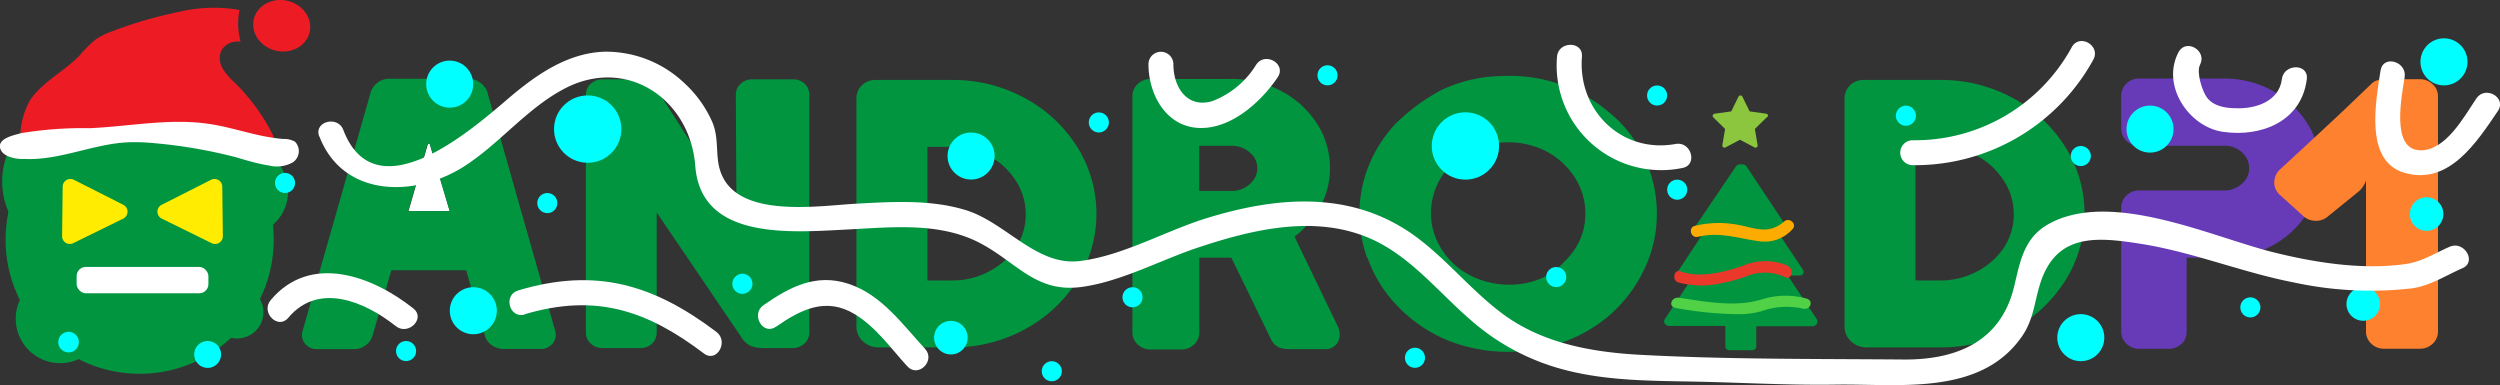 <svg xmlns="http://www.w3.org/2000/svg" viewBox="0 0 300.75 46.32"><rect x="0" y="0" width="300.75" height="46.32" fill="#333333" stroke="none"/><defs><style>.cls-1{fill:#019540;}.cls-2{fill:#fff;}.cls-3{fill:#ffec01;}.cls-4{fill:#673ab8;}.cls-5{fill:#fe812f;}.cls-6{fill:#3cb2a2;}.cls-7{fill:aqua;}.cls-8{fill:#fcac01;}.cls-9{fill:#ea382a;}.cls-10{fill:#50d146;}.cls-11{fill:#8cc63f;}.cls-12{fill:#ed1c24;}</style></defs><title>Ресурс 14</title><g id="Слой_2" data-name="Слой 2"><g id="Слой_1-2" data-name="Слой 1"><circle class="cls-1" cx="18.29" cy="17.67" r="7.73"/><circle class="cls-1" cx="16.8" cy="28.84" r="16.13"/><circle class="cls-1" cx="29.31" cy="23.02" r="5.35"/><circle class="cls-1" cx="9.38" cy="21.82" r="9.12"/><circle class="cls-1" cx="7.24" cy="38.34" r="5.35"/><circle class="cls-1" cx="28.52" cy="37.55" r="3.17"/><rect class="cls-2" x="9.22" y="32.11" width="15.85" height="3.17" rx="1.1" ry="1.1"/><path class="cls-3" d="M26.81,28.41a.93.93,0,0,1-1.35.84l-6-2.95a.93.93,0,0,1,0-1.67l5.93-3a.93.93,0,0,1,1.35.83Z"/><path class="cls-3" d="M7.47,28.41a.93.93,0,0,0,1.35.84l6-2.95a.93.93,0,0,0,0-1.67l-5.93-3a.93.93,0,0,0-1.35.83Z"/><polygon class="cls-2" points="51.49 17.28 49.14 25.4 54.1 25.4 51.71 17.3 51.49 17.28"/><path class="cls-1" d="M58.6,11l-.08-.2a2.62,2.62,0,0,0-.84-.92,2.23,2.23,0,0,0-1.26-.4H46.78a2.23,2.23,0,0,0-1.26.4,2.51,2.51,0,0,0-.86,1l-8.28,29a1.64,1.64,0,0,0,.39,1.55A1.77,1.77,0,0,0,38.1,42h4.54A2.25,2.25,0,0,0,44,41.53a2.11,2.11,0,0,0,.81-1.13l2.27-7.89h0l9,0,2.26,7.9a2,2,0,0,0,.89,1.16,2.35,2.35,0,0,0,1.29.41h4.54a1.77,1.77,0,0,0,1.29-.52,1.7,1.7,0,0,0,.51-1.21l-.08-.48ZM54.1,25.4h-5l2.35-8.12h.22Z"/><path class="cls-1" d="M95.37,9.54H90.5a2,2,0,0,0-1.34.49,1.76,1.76,0,0,0-.64,1.38l.08,14.33L78.8,10.41l0-.06a1.94,1.94,0,0,0-1.56-.81H72.46a2,2,0,0,0-1.34.49,1.76,1.76,0,0,0-.64,1.38V40a1.76,1.76,0,0,0,.64,1.38,2,2,0,0,0,1.34.49H77.1a1.94,1.94,0,0,0,1.33-.53A1.78,1.78,0,0,0,79,40L79,25.56,89.12,40.47a2.7,2.7,0,0,0,1.24,1.16,4.6,4.6,0,0,0,1.71.24h3.29a2.05,2.05,0,0,0,1.35-.49A1.79,1.79,0,0,0,97.36,40V11.4A1.79,1.79,0,0,0,96.71,10,2,2,0,0,0,95.37,9.54Z"/><path class="cls-1" d="M123.23,11.77a18,18,0,0,0-8.67-2.15h-9.27a2.24,2.24,0,0,0-1.6.64,2.15,2.15,0,0,0-.66,1.57V39.28a2.4,2.4,0,0,0,.8,1.8,2.66,2.66,0,0,0,1.84.71h8.9a18,18,0,0,0,8.67-2.15,16.88,16.88,0,0,0,6.31-5.83,15.11,15.11,0,0,0,0-16.19A16.82,16.82,0,0,0,123.23,11.77ZM119,32.64a9.2,9.2,0,0,1-4.43,1.1h-3V17.67h3a9.2,9.2,0,0,1,4.43,1.1,8.64,8.64,0,0,1,3.22,3,7.23,7.23,0,0,1,1.17,4,7.12,7.12,0,0,1-1.17,4A8.69,8.69,0,0,1,119,32.64Z"/><path class="cls-1" d="M155.73,28.47a11.55,11.55,0,0,0,3.06-3.54A9.64,9.64,0,0,0,160,20.25a9.86,9.86,0,0,0-1.62-5.46,11.3,11.3,0,0,0-4.33-3.88,12.67,12.67,0,0,0-5.92-1.41H138.4a2.19,2.19,0,0,0-1.51.58,2,2,0,0,0-.66,1.46V40a2,2,0,0,0,.66,1.46,2.19,2.19,0,0,0,1.51.58h3.71a2.19,2.19,0,0,0,1.51-.58,2,2,0,0,0,.66-1.46V31h3.85l4.75,9.76A2,2,0,0,0,154,41.85a4.08,4.08,0,0,0,1.19.15h4.08a1.7,1.7,0,0,0,1.89-1.74,2.35,2.35,0,0,0-.28-1.11Zm-4.48-8.21a2.43,2.43,0,0,1-.89,1.87,3.18,3.18,0,0,1-2.23.84h-3.86V17.54h3.85a3.2,3.2,0,0,1,2.25.82A2.41,2.41,0,0,1,151.25,20.25Z"/><path class="cls-1" d="M193.53,13.48a18.19,18.19,0,0,0-4.77-2.93,18.51,18.51,0,0,0-8.11-1.4h-.19a17.55,17.55,0,0,0-7.12,1.71A23.59,23.59,0,0,0,167.78,15a16.36,16.36,0,0,0-3.15,5,15.54,15.54,0,0,0-1.09,5.72,15.74,15.74,0,0,0,.89,5.19l.17.33a15.79,15.79,0,0,0,3.63,5.69,17.6,17.6,0,0,0,5.89,4,19.59,19.59,0,0,0,15.48-.41,18.63,18.63,0,0,0,3.57-2.21,17,17,0,0,0,5.29-7.51,15.33,15.33,0,0,0,.86-5A15.61,15.61,0,0,0,197,17.48,14.21,14.21,0,0,0,193.53,13.48ZM185.7,33.36a9.72,9.72,0,0,1-4.18.89,10.29,10.29,0,0,1-3.24-.53,9.59,9.59,0,0,1-2.83-1.48,9,9,0,0,1-2.45-3,7.78,7.78,0,0,1-.85-3.54,8.21,8.21,0,0,1,2.09-5.53l.75-.69a8.48,8.48,0,0,1,2.92-1.75,10.44,10.44,0,0,1,3.52-.61,10,10,0,0,1,3.84.74,9.05,9.05,0,0,1,4,3.23,7.94,7.94,0,0,1,1.45,4.61,7.73,7.73,0,0,1-.79,3.44,8.45,8.45,0,0,1-1.69,2.29l-1.17,1.18Z"/><path class="cls-1" d="M242.1,11.77a18,18,0,0,0-8.67-2.15h-9.27a2.24,2.24,0,0,0-1.6.64,2.15,2.15,0,0,0-.66,1.57V39.28a2.4,2.4,0,0,0,.8,1.8,2.66,2.66,0,0,0,1.84.71h8.9a18,18,0,0,0,8.67-2.15,16.88,16.88,0,0,0,6.31-5.83,15.11,15.11,0,0,0,0-16.19A16.82,16.82,0,0,0,242.1,11.77Zm-4.24,20.87a9.2,9.2,0,0,1-4.43,1.1h-3V17.67h3a9.2,9.2,0,0,1,4.43,1.1,8.64,8.64,0,0,1,3.22,3,7.23,7.23,0,0,1,1.17,4,7.12,7.12,0,0,1-1.17,4A8.69,8.69,0,0,1,237.86,32.64Z"/><path class="cls-4" d="M273.33,10.89a11.93,11.93,0,0,0-5.77-1.44H257.31a2.13,2.13,0,0,0-1.47.58,2,2,0,0,0-.66,1.5v3.93a2,2,0,0,0,.66,1.5,2.13,2.13,0,0,0,1.46.57h10.25a3.06,3.06,0,0,1,2.17.81,2.47,2.47,0,0,1,.85,1.9,2.36,2.36,0,0,1-.86,1.85,3.08,3.08,0,0,1-2.16.82H257.31a2.13,2.13,0,0,0-1.47.58,2,2,0,0,0-.66,1.5V39.92a2,2,0,0,0,.66,1.46,2.13,2.13,0,0,0,1.47.58h3.57a2.24,2.24,0,0,0,1.49-.53,1.92,1.92,0,0,0,.68-1.5V31h4.51a11.93,11.93,0,0,0,5.77-1.44,11.43,11.43,0,0,0,4.22-3.9,9.9,9.9,0,0,0,1.59-5.42,10,10,0,0,0-1.59-5.43A11.37,11.37,0,0,0,273.33,10.89Z"/><path class="cls-5" d="M292.62,10.11a2.19,2.19,0,0,0-1.51-.58H287a2.69,2.69,0,0,0-1.43.31l-.2.16L282,13.22c-.91.86-2.22,2.08-4,3.73l-3.82,3.53-.13.15a2.26,2.26,0,0,0-.46,1.34,2,2,0,0,0,.68,1.48L277.1,26a2.15,2.15,0,0,0,1.49.56,2.12,2.12,0,0,0,1.45-.52L283.79,23a3,3,0,0,0,.84-1.29v18.2a2,2,0,0,0,.66,1.46,2.13,2.13,0,0,0,1.47.58h4.36a2.19,2.19,0,0,0,1.51-.58,2,2,0,0,0,.66-1.46V11.57A1.94,1.94,0,0,0,292.62,10.11Z"/><path class="cls-6" d="M88.91,44.13"/><path class="cls-1" d="M218.52,38.34l-3.45-5.19h1.4a.57.57,0,0,0,.37-.13.41.41,0,0,0,.14-.32.44.44,0,0,0-.1-.27l-3.21-4.82h.8a.5.5,0,0,0,.27-.08.36.36,0,0,0,.1-.24.31.31,0,0,0,0-.14l-4.69-7.06a.6.6,0,0,0-.57-.32h-.22a.6.6,0,0,0-.57.32L204,27.16a.31.31,0,0,0,0,.14.36.36,0,0,0,.1.24.5.5,0,0,0,.27.08h.8L202,32.44a.44.44,0,0,0-.1.27A.41.41,0,0,0,202,33a.57.57,0,0,0,.37.13h1.4l-3.45,5.19a.63.63,0,0,0-.13.33.5.5,0,0,0,.19.4.64.64,0,0,0,.45.16v0h6.73v2.48a.36.36,0,0,0,.14.3.48.48,0,0,0,.35.14h2.74a.48.48,0,0,0,.35-.14.36.36,0,0,0,.14-.3V39.25H218v0a.64.64,0,0,0,.45-.16.5.5,0,0,0,.19-.4A.63.63,0,0,0,218.52,38.34Z"/><circle class="cls-7" cx="54.1" cy="10.12" r="2.83"/><circle class="cls-7" cx="56.94" cy="37.38" r="2.83"/><circle class="cls-7" cx="24.98" cy="42.64" r="1.62"/><circle class="cls-7" cx="70.7" cy="15.53" r="4.05"/><circle class="cls-7" cx="116.82" cy="18.77" r="2.83"/><circle class="cls-7" cx="114.39" cy="40.62" r="2.02"/><circle class="cls-7" cx="176.29" cy="17.56" r="4.05"/><circle class="cls-7" cx="89.31" cy="34.14" r="1.21"/><circle class="cls-7" cx="136.24" cy="35.76" r="1.21"/><circle class="cls-7" cx="199.35" cy="11.49" r="1.21"/><circle class="cls-7" cx="187.21" cy="33.33" r="1.21"/><circle class="cls-7" cx="201.77" cy="22.82" r="1.21"/><circle class="cls-7" cx="229.28" cy="13.92" r="1.21"/><circle class="cls-7" cx="250.32" cy="18.77" r="1.21"/><circle class="cls-7" cx="258.65" cy="15.53" r="2.83"/><circle class="cls-7" cx="250.32" cy="40.62" r="2.83"/><circle class="cls-7" cx="294.01" cy="7.44" r="2.83"/><circle class="cls-7" cx="284.3" cy="36.57" r="2.02"/><circle class="cls-7" cx="291.92" cy="25.75" r="2.02"/><circle class="cls-7" cx="270.72" cy="36.98" r="1.21"/><circle class="cls-7" cx="126.53" cy="44.66" r="1.21"/><circle class="cls-7" cx="159.7" cy="9.06" r="1.21"/><circle class="cls-7" cx="48.85" cy="42.23" r="1.21"/><circle class="cls-7" cx="132.19" cy="14.73" r="1.21"/><circle class="cls-7" cx="65.84" cy="24.43" r="1.21"/><circle class="cls-7" cx="34.29" cy="22.01" r="1.21"/><circle class="cls-7" cx="170.22" cy="43.04" r="1.21"/><path class="cls-8" d="M214.63,26.65c-2,1.74-3.78.64-6,.32a12.2,12.2,0,0,0-4.73.2c-.86.21-.49,1.53.36,1.32,2.77-.67,5,.27,7.65.56a4.45,4.45,0,0,0,3.69-1.44C216.26,27,215.29,26.07,214.63,26.65Z"/><path class="cls-9" d="M215.16,32a6.9,6.9,0,0,0-5.57,0c-2.15.75-5.2,1.49-7.42.64-.75-.29-1.08,1-.33,1.32a10.82,10.82,0,0,0,5.37.08,17.51,17.51,0,0,0,3-.84,5.69,5.69,0,0,1,4.58.17c.75.31,1.07-1,.33-1.32Z"/><path class="cls-10" d="M217.28,35.91A9.4,9.4,0,0,0,212,36c-3.19,1-6.76.3-10-.18-.95-.14-1.36,1.09-.4,1.23a43.66,43.66,0,0,0,7.83.75,10.64,10.64,0,0,0,2.4-.34,9.07,9.07,0,0,1,5.08-.33C217.82,37.34,218.23,36.11,217.28,35.91Z"/><path class="cls-2" d="M38.41,16.38C41.27,23.84,50,23.76,55.86,20c4.23-2.72,7.44-6.86,11.89-9.25C75.27,6.66,83,11.84,83.64,19.94c.68,9.1,11.67,8,18.66,7.65,5.11-.27,10.68-.84,15.42,1.56,4.51,2.29,6.79,6.09,12.31,5.38,4.81-.62,9.65-3.29,14.24-4.8,6.71-2.22,14.33-4,21.05-.82,4.59,2.2,7.84,6.35,11.63,9.61a27.55,27.55,0,0,0,11.38,6c5.08,1.31,10.39,1.29,15.6,1.39,5.65.11,11.26.45,16.91.36,7.5-.12,17.37,1.42,22.38-5.77,1.44-2.06,1.5-4.15,2.23-6.43,1.95-6.1,6.92-5.55,12.14-4.73,6.27,1,12.19,3.45,18.41,4.65a43.62,43.62,0,0,0,14.22.69c2.22-.34,4-1.54,6-2.41,1.77-.75.24-3.34-1.51-2.59s-3.28,1.77-5.18,2.06c-5.23.79-11.07-.15-16.12-1.41C266,28.47,253.84,22.74,246.36,27c-2.91,1.67-3.34,4.51-4.07,7.51-1.6,6.59-6.92,8.79-13.29,8.74-10.64-.09-21.31,0-31.94-.58-5.66-.33-11.44-1.39-16.12-4.79-3.76-2.74-6.69-6.46-10.41-9.26-7.64-5.74-16.67-5.06-25.38-2.37-4.94,1.52-10.19,4.58-15.34,5.16s-8.83-4.67-13.65-6.14c-4.22-1.29-8.75-1-13.09-.77-4.66.25-14.59,1.9-16.44-4-.6-1.9-.1-3.77-.92-5.77A14,14,0,0,0,82.33,10a13.68,13.68,0,0,0-9.62-3.78c-4.64.16-8.52,3-11.91,5.93-4.25,3.61-15.66,13.5-19.5,3.48-.68-1.78-3.59-1-2.89.8Z"/><path class="cls-2" d="M34.68,38.23c3.65-4.36,9.25-1.92,12.93,1,1.5,1.19,3.63-.92,2.12-2.12-4.89-3.89-12.39-6.72-17.17-1-1.23,1.47.88,3.6,2.12,2.12Z"/><path class="cls-2" d="M63.14,37.8c8.54-2.53,14.68-.47,21.55,4.73,1.54,1.16,3-1.44,1.51-2.59-7.59-5.74-14.56-7.79-23.86-5-1.85.55-1.06,3.44.8,2.89Z"/><path class="cls-2" d="M93.37,39.3c3-2.09,6-3.59,9.45-1.51,2.55,1.54,4.36,4.13,6.34,6.29,1.31,1.42,3.43-.7,2.12-2.12-2.7-2.93-5.23-6.5-9.18-7.81s-7.11.38-10.25,2.56c-1.57,1.1-.08,3.7,1.51,2.59Z"/><path class="cls-2" d="M138.16,7.72c0,3.53,2,7.38,5.88,7.66s7.59-3,9.67-6.09c1.08-1.61-1.52-3.11-2.59-1.51a10.61,10.61,0,0,1-5.27,4.38c-3,.91-4.7-1.63-4.69-4.43a1.5,1.5,0,0,0-3,0Z"/><path class="cls-2" d="M187.31,6.83a12.58,12.58,0,0,0,15.07,13.38c1.9-.34,1.09-3.23-.8-2.89-6.52,1.18-11.79-4.05-11.27-10.49.16-1.92-2.85-1.91-3,0Z"/><path class="cls-2" d="M230.09,19.87A24.46,24.46,0,0,0,251.82,7.19c.94-1.69-1.65-3.21-2.59-1.51a21.46,21.46,0,0,1-19.13,11.19,1.5,1.5,0,0,0,0,3Z"/><path class="cls-2" d="M262.07,6.29c-2.11,4,1.25,9,5.37,9.57,4.63.67,9.44-1.28,10.07-6.34.24-1.91-2.77-1.89-3,0-.33,2.68-3.17,3.59-5.48,3.5-1.23,0-2.75-.21-3.55-1.31-.54-.73-1.28-3-.82-3.91.9-1.71-1.69-3.23-2.59-1.51Z"/><path class="cls-2" d="M286.38,8.47c-.55,3.7-2,10.94,2.91,12.33,5.32,1.52,8.65-3.68,11.21-7.45,1.09-1.6-1.51-3.11-2.59-1.51-1.49,2.2-3.7,6.35-6.81,6.24-3.52-.12-2.15-6.59-1.82-8.81.28-1.89-2.61-2.7-2.89-.8Z"/><path class="cls-11" d="M212.69,13.86a.26.26,0,0,0-.21-.18l-2-.28-.87-1.77a.26.26,0,0,0-.47,0l-.87,1.77-2,.28a.26.26,0,0,0-.15.45l1.41,1.38-.33,1.94a.26.26,0,0,0,.38.28l1.74-.92,1.74.92a.26.26,0,0,0,.38-.28l-.33-1.94,1.41-1.38A.26.26,0,0,0,212.69,13.86Z"/><circle class="cls-7" cx="8.25" cy="41.16" r="1.24" transform="translate(-23.83 14.08) rotate(-38.5)"/><path class="cls-12" d="M28.3,10a8.48,8.48,0,0,1-1.48-1.69,2.4,2.4,0,0,1-.22-2.17A2.17,2.17,0,0,1,28.54,5a3.12,3.12,0,0,1,.4,0,9,9,0,0,1-.27-1.56,8.19,8.19,0,0,1,.15-2.24,18.16,18.16,0,0,0-7.52.28,50.75,50.75,0,0,0-7.82,2.29,8.69,8.69,0,0,0-2,1A16,16,0,0,0,9.53,6.72c-1.78,1.82-4.18,3-5.74,5.08-1,1.37-2.61,6.46.56,6.15a21.21,21.21,0,0,0,2.93-1,16.7,16.7,0,0,1,3.46-.51,42.11,42.11,0,0,1,7,.41L31.4,18.42a1.82,1.82,0,0,0,1.21-.14c.76-.49.46-1.68,0-2.48A24.46,24.46,0,0,0,28.3,10Z"/><path class="cls-2" d="M10.84,15.42c4.81-.22,9.65-1.23,14.41-.5,3,.46,5.86,1.59,8.88,1.8a2.6,2.6,0,0,1,1.35.32,1.62,1.62,0,0,1-.27,2.5,3.91,3.91,0,0,1-2.85.37c-1.36-.21-2.69-.61-4-1a60,60,0,0,0-9.72-1.68,23.73,23.73,0,0,0-3.32-.11c-4.18.22-8.18,2.2-12.37,2C2,19.18.2,18.89,0,17.74S1.83,16.22,2.66,16A45.6,45.6,0,0,1,10.84,15.42Z"/><ellipse class="cls-12" cx="33.89" cy="3.1" rx="3.08" ry="3.45" transform="translate(23.15 35.39) rotate(-76.83)"/></g></g></svg>